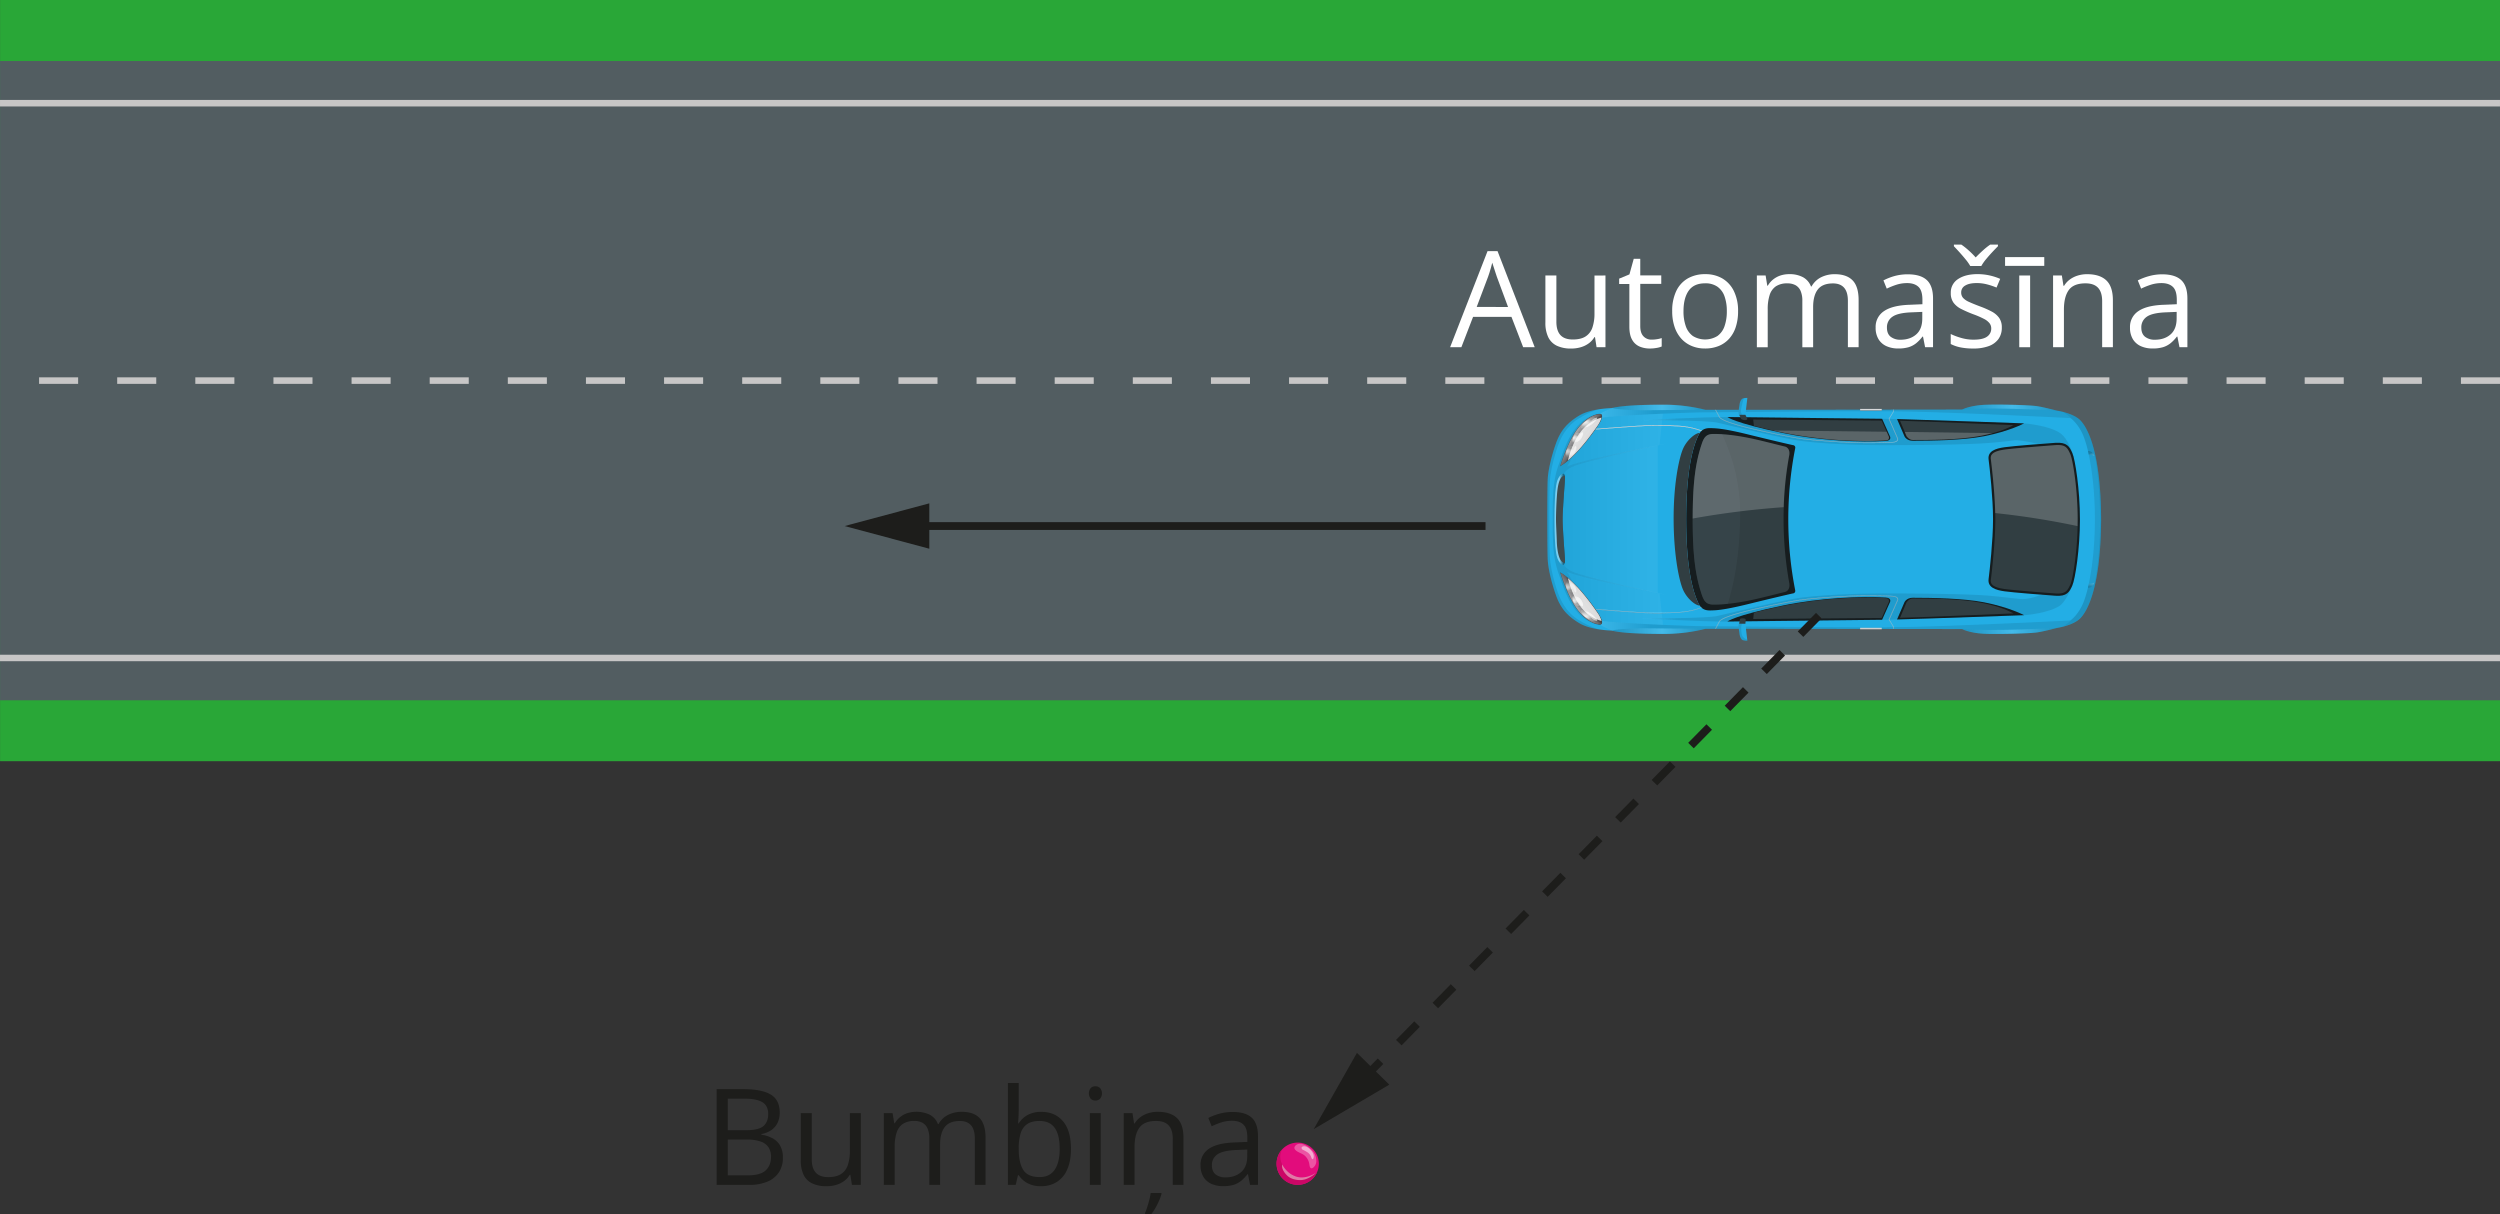 <svg xmlns="http://www.w3.org/2000/svg" xmlns:xlink="http://www.w3.org/1999/xlink" width="677.33mm" height="329.04mm" viewBox="0 0 1920 932.72"><rect x="0" y="0" width="1920" height="932.72" fill="#333333" stroke="none"/><defs><style>.cls-1{fill:#29a737;}.cls-2{fill:#525d61;}.cls-3,.cls-4,.cls-48,.cls-54{fill:none;}.cls-3,.cls-4{stroke:#c7c6c6;stroke-width:5px;}.cls-3,.cls-4,.cls-54{stroke-linejoin:round;}.cls-3{stroke-dasharray:30;}.cls-5{fill:#23aee5;}.cls-16,.cls-6,.cls-7,.cls-8,.cls-9{opacity:0.15;}.cls-10,.cls-11,.cls-12,.cls-13,.cls-14,.cls-15,.cls-16,.cls-17,.cls-18,.cls-19,.cls-20,.cls-21,.cls-22,.cls-25,.cls-26,.cls-27,.cls-28,.cls-39,.cls-40,.cls-47,.cls-52,.cls-53,.cls-6,.cls-7,.cls-8,.cls-9{isolation:isolate;}.cls-6{fill:url(#Безымянный_градиент_4);}.cls-7{fill:url(#Безымянный_градиент_4-2);}.cls-8{fill:url(#Безымянный_градиент_4-3);}.cls-9{fill:url(#Безымянный_градиент_4-4);}.cls-10,.cls-11,.cls-12,.cls-13,.cls-14,.cls-15{opacity:0.1;}.cls-10{fill:url(#Безымянный_градиент_15);}.cls-11{fill:url(#Безымянный_градиент_15-2);}.cls-12{fill:url(#Безымянный_градиент_15-3);}.cls-13{fill:url(#Безымянный_градиент_15-4);}.cls-14,.cls-16{fill:#010101;}.cls-15{fill:url(#Безымянный_градиент_15-5);}.cls-17,.cls-18,.cls-26{opacity:0.2;}.cls-17{fill:url(#Безымянный_градиент_15-6);}.cls-18{fill:url(#Безымянный_градиент_15-7);}.cls-19{opacity:0.4;fill:url(#Безымянный_градиент_15-8);}.cls-20,.cls-21,.cls-22{opacity:0.05;}.cls-20{fill:url(#Безымянный_градиент_15-9);}.cls-21{fill:url(#Безымянный_градиент_15-10);}.cls-22{fill:url(#Безымянный_градиент_15-11);}.cls-23{fill:#161d1f;}.cls-24{fill:#313e42;}.cls-25{fill:#3d4b50;}.cls-25,.cls-27,.cls-39,.cls-47,.cls-52{opacity:0.5;}.cls-26,.cls-27,.cls-32,.cls-40,.cls-53{fill:#fff;}.cls-28{fill:#414f53;opacity:0.7;}.cls-29{fill:url(#Безымянный_градиент_17);}.cls-30{fill:url(#Безымянный_градиент_17-2);}.cls-31{fill:#404c4e;}.cls-33{fill:url(#Безымянный_градиент_25);}.cls-34{fill:url(#Безымянный_градиент_30);}.cls-35{fill:url(#Безымянный_градиент_29);}.cls-36{fill:url(#Безымянный_градиент_29-2);}.cls-37{fill:url(#Безымянный_градиент_29-3);}.cls-38{fill:url(#Безымянный_градиент_30-2);}.cls-39{fill:url(#Безымянный_градиент_31);}.cls-40{opacity:0.8;}.cls-41{fill:url(#Безымянный_градиент_25-2);}.cls-42{fill:url(#Безымянный_градиент_30-3);}.cls-43{fill:url(#Безымянный_градиент_29-4);}.cls-44{fill:url(#Безымянный_градиент_29-5);}.cls-45{fill:url(#Безымянный_градиент_29-6);}.cls-46{fill:url(#Безымянный_градиент_30-4);}.cls-47{fill:url(#Безымянный_градиент_31-2);}.cls-48,.cls-54{stroke:#1d1d1b;stroke-width:6px;}.cls-48{stroke-miterlimit:10;}.cls-49{fill:#1d1d1b;}.cls-50{fill:#e20c7c;}.cls-51{fill:#cb0766;}.cls-52{fill:#f4eee7;}.cls-53{opacity:0.3;}.cls-54{stroke-dasharray:20 20;}</style><linearGradient id="Безымянный_градиент_4" x1="-2510.71" y1="9026.02" x2="-2439.06" y2="9026.02" gradientTransform="matrix(1, 0, 0, -1, 3748.88, 9510.69)" gradientUnits="userSpaceOnUse"><stop offset="0.01" stop-color="#010101"/><stop offset="0.53" stop-color="#fff"/><stop offset="1" stop-color="#010101"/></linearGradient><linearGradient id="Безымянный_градиент_4-2" x1="-2510.71" y1="9197.76" x2="-2439.06" y2="9197.76" xlink:href="#Безымянный_градиент_4"/><linearGradient id="Безымянный_градиент_4-3" x1="-2241.96" y1="9197.65" x2="-2169.17" y2="9197.65" xlink:href="#Безымянный_градиент_4"/><linearGradient id="Безымянный_градиент_4-4" x1="-2241.94" y1="9026.14" x2="-2169.17" y2="9026.14" xlink:href="#Безымянный_градиент_4"/><linearGradient id="Безымянный_градиент_15" x1="-2487.88" y1="9173.84" x2="-2459.92" y2="9173.84" gradientTransform="matrix(1, 0, 0, -1, 3748.88, 9510.69)" gradientUnits="userSpaceOnUse"><stop offset="0" stop-color="#fff"/><stop offset="1" stop-color="#010101"/></linearGradient><linearGradient id="Безымянный_градиент_15-2" x1="-2487.88" y1="9048.51" x2="-2460.08" y2="9048.51" xlink:href="#Безымянный_градиент_15"/><linearGradient id="Безымянный_градиент_15-3" x1="-2470.59" y1="9111.9" x2="-2544.25" y2="9111.9" xlink:href="#Безымянный_градиент_15"/><linearGradient id="Безымянный_градиент_15-4" x1="-2518.74" y1="9193.7" x2="-2478.92" y2="9193.7" xlink:href="#Безымянный_градиент_15"/><linearGradient id="Безымянный_градиент_15-5" x1="-2519.94" y1="9030.11" x2="-2481.02" y2="9030.11" xlink:href="#Безымянный_градиент_15"/><linearGradient id="Безымянный_градиент_15-6" x1="-2142.09" y1="9160.08" x2="-2143.35" y2="9162.89" xlink:href="#Безымянный_градиент_15"/><linearGradient id="Безымянный_градиент_15-7" x1="-2142.35" y1="9063.53" x2="-2143.5" y2="9059.61" xlink:href="#Безымянный_градиент_15"/><linearGradient id="Безымянный_градиент_15-8" x1="-2551.26" y1="9111.89" x2="-2548.05" y2="9111.89" xlink:href="#Безымянный_градиент_15"/><linearGradient id="Безымянный_градиент_15-9" x1="-2474.36" y1="9051.07" x2="-2546.63" y2="9051.07" xlink:href="#Безымянный_градиент_15"/><linearGradient id="Безымянный_градиент_15-10" x1="-2482.9" y1="9111.89" x2="-2548.24" y2="9111.89" xlink:href="#Безымянный_градиент_15"/><linearGradient id="Безымянный_градиент_15-11" x1="-2474.36" y1="9172.68" x2="-2546.63" y2="9172.68" xlink:href="#Безымянный_градиент_15"/><linearGradient id="Безымянный_градиент_17" x1="-2312.01" y1="9028.5" x2="-2312.01" y2="9027.12" gradientTransform="matrix(1, 0, 0, -1, 3748.88, 9510.69)" gradientUnits="userSpaceOnUse"><stop offset="0" stop-color="#f3f5f6"/><stop offset="1" stop-color="#86898b"/></linearGradient><linearGradient id="Безымянный_градиент_17-2" x1="-2312.01" y1="9196.56" x2="-2312.01" y2="9195.18" xlink:href="#Безымянный_градиент_17"/><linearGradient id="Безымянный_градиент_25" x1="-2550.25" y1="9172.84" x2="-2518.73" y2="9172.84" gradientTransform="matrix(1, 0, 0, -1, 3748.88, 9510.69)" gradientUnits="userSpaceOnUse"><stop offset="0" stop-color="#58565b"/><stop offset="1" stop-color="#313033"/></linearGradient><linearGradient id="Безымянный_градиент_30" x1="-2550.25" y1="9172.84" x2="-2518.91" y2="9172.84" gradientTransform="matrix(1, 0, 0, -1, 3748.88, 9510.69)" gradientUnits="userSpaceOnUse"><stop offset="0" stop-color="#706f74"/><stop offset="1" stop-color="#4a484c"/></linearGradient><linearGradient id="Безымянный_градиент_29" x1="-2541.24" y1="9168.47" x2="-2543.8" y2="9158.76" gradientTransform="matrix(1, 0, 0, -1, 3748.88, 9510.69)" gradientUnits="userSpaceOnUse"><stop offset="0" stop-color="#484848"/><stop offset="0" stop-color="#4d4d4d"/><stop offset="0.03" stop-color="#636363"/><stop offset="0.05" stop-color="#747474"/><stop offset="0.08" stop-color="#7e7f7f"/><stop offset="0.13" stop-color="#868686"/><stop offset="0.25" stop-color="#878787"/><stop offset="0.36" stop-color="#d3d3d3"/><stop offset="0.45" stop-color="#f3f3f3"/><stop offset="0.48" stop-color="#fff"/><stop offset="0.56" stop-color="#fff"/><stop offset="0.72" stop-color="#d3d3d3"/><stop offset="0.87" stop-color="#878787"/></linearGradient><linearGradient id="Безымянный_градиент_29-2" x1="-2535.98" y1="9178.64" x2="-2539.22" y2="9169" xlink:href="#Безымянный_градиент_29"/><linearGradient id="Безымянный_градиент_29-3" x1="-2525.75" y1="9191.29" x2="-2531.63" y2="9180.2" xlink:href="#Безымянный_градиент_29"/><linearGradient id="Безымянный_градиент_30-2" x1="-2538.01" y1="9176.42" x2="-2519.06" y2="9176.42" xlink:href="#Безымянный_градиент_30"/><linearGradient id="Безымянный_градиент_31" x1="-2540.86" y1="9177.58" x2="-2516.19" y2="9158" gradientTransform="matrix(1, 0, 0, -1, 3748.88, 9510.69)" gradientUnits="userSpaceOnUse"><stop offset="0" stop-color="#fff"/><stop offset="0.44" stop-color="#010101"/></linearGradient><linearGradient id="Безымянный_градиент_25-2" x1="-2550.25" y1="-604.46" x2="-2518.73" y2="-604.46" gradientTransform="translate(3748.88 1064.21)" xlink:href="#Безымянный_градиент_25"/><linearGradient id="Безымянный_градиент_30-3" x1="-2550.25" y1="-604.47" x2="-2518.91" y2="-604.47" gradientTransform="translate(3748.88 1064.21)" xlink:href="#Безымянный_градиент_30"/><linearGradient id="Безымянный_градиент_29-4" x1="-2541.25" y1="-608.83" x2="-2543.8" y2="-618.54" gradientTransform="translate(3748.88 1064.21)" xlink:href="#Безымянный_градиент_29"/><linearGradient id="Безымянный_градиент_29-5" x1="-2535.98" y1="-598.67" x2="-2539.21" y2="-608.29" gradientTransform="translate(3748.88 1064.21)" xlink:href="#Безымянный_градиент_29"/><linearGradient id="Безымянный_градиент_29-6" x1="-2525.75" y1="-586.02" x2="-2531.63" y2="-597.1" gradientTransform="translate(3748.88 1064.21)" xlink:href="#Безымянный_градиент_29"/><linearGradient id="Безымянный_градиент_30-4" x1="-2538.01" y1="-600.89" x2="-2519.06" y2="-600.89" gradientTransform="translate(3748.88 1064.21)" xlink:href="#Безымянный_градиент_30"/><linearGradient id="Безымянный_градиент_31-2" x1="-2540.86" y1="-599.72" x2="-2516.19" y2="-619.3" gradientTransform="translate(3748.88 1064.21)" xlink:href="#Безымянный_градиент_31"/></defs><g id="Слой_2" data-name="Слой 2"><g id="Слой_1-2" data-name="Слой 1"><rect class="cls-1" x="0.04" width="1919.96" height="584.59"/><rect class="cls-2" x="0.04" y="46.87" width="1919.96" height="490.95"/><line class="cls-3" x1="1920" y1="292.29" y2="292.29"/><line class="cls-4" x1="1920" y1="79.27" y2="79.27"/><line class="cls-4" x1="1920" y1="505.32" y2="505.32"/><g id="Layer_2" data-name="Layer 2"><g id="Ñëîé_1" data-name="Ñëîé 1"><path class="cls-5" d="M1597.69,322.8c-5.55-5.65-18-7.43-18-7.43s-10.76-2.88-16.09-3.55-24.41-1.33-37.41-1-19.3,3.71-19.3,3.71l-166,.2,1.08-9.12a11.72,11.72,0,0,0-3.59.46c-1.13.51-2.15,2.43-2.42,4.75-.11,1-.39,2.51-.58,3.92h-25.59a131.49,131.49,0,0,0-32.45-3.92c-18.62,0-32.71.83-39.66,2.61,0,0-15.9.23-25,5.81s-14.23,11.39-17.8,21.59-5.95,20.55-6.26,27.55-.29,30.46-.29,30.46,0,23.46.29,30.45,2.69,17.36,6.26,27.56,8.63,16,17.8,21.59,25,5.83,25,5.83c7,1.78,21,2.6,39.66,2.6a130.69,130.69,0,0,0,32.46-3.95l25.6,0c.18,1.41.46,2.89.57,3.92.26,2.31,1.28,4.24,2.42,4.75a11.43,11.43,0,0,0,3.59.46l-1.09-9.14,166,.21s6.32,3.41,19.3,3.7,32.06-.37,37.39-1,16.08-3.55,16.08-3.55,12.42-1.77,18-7.43,15.78-24.11,16-76C1613.46,346.92,1603.22,328.46,1597.69,322.8Z"/><path class="cls-6" d="M1238.17,484.32c2.17-.95,13.85-1.93,28.22-1.78s43.43.32,43.43.32a130.69,130.69,0,0,1-32.46,3.95C1259.15,486.81,1245.28,486,1238.17,484.32Z"/><path class="cls-7" d="M1238.17,313.28c2.17,1,13.85,1.93,28.22,1.78s43.43-.33,43.43-.33a130.69,130.69,0,0,0-32.46-4C1259.15,310.78,1245.28,311.57,1238.17,313.28Z"/><path class="cls-8" d="M1579.71,315.37s-10.76-2.88-16.08-3.55-24.41-1.33-37.41-1-19.3,3.71-19.3,3.71C1531.49,312.45,1579.71,315.37,1579.71,315.37Z"/><path class="cls-9" d="M1579.71,482.22s-10.76,2.89-16.08,3.55-24.41,1.33-37.39,1-19.3-3.7-19.3-3.7C1531.49,485.14,1579.71,482.22,1579.71,482.22Z"/><path class="cls-10" d="M1582.9,333.15c-8.36-6.51-28.37-8-28.37-8l-103.29-3.45-124-1.42c-21.51,0-67.14,2.42-67.14,2.42s30.15.26,34.93.36,19.52.6,23.61,1.46,40,9.69,58.14,13.11,54,4.28,68.85,4.28,52.58-.1,75-1.27c7.52-.38,17-1.26,26.27-2.47,5.27-.69,29.14,4.3,38,10.12l8.23,5.13C1591.85,346.53,1587.58,336.66,1582.9,333.15Z"/><path class="cls-11" d="M1551.15,460c-10.59-1.21-21.86-2.55-30.54-3-22.44-1.16-60.15-1.25-75-1.25s-50.82.86-68.89,4.28-54,12.25-58.14,13.12-18.84,1.36-23.62,1.46-34.92.36-34.92.36,45.62,2.42,67.14,2.42l124-1.42,103.29-3.44s20-1.49,28.36-8c4.11-4.12,6.8-10,8.17-13.73s-3.78-3.78-3.78-3.78S1564.09,461.49,1551.15,460Z"/><path class="cls-12" d="M1201.23,433.57c-.88.83-2.35-.27-3.34-1.56-1.56-2.06-2.24-4.05-2.81-7.57-.89-5.51-1.24-15.23-1.24-25.64s.35-20.13,1.24-25.63c.57-3.53,1.22-5.52,2.81-7.58,1-1.3,2.46-2.39,3.34-1.56.1-.48,1.14-4,10.3-6.94,15.54-4.93,68.26-16.46,68.26-16.46s-65.19,12.29-76.12,17.63l-.08,0,4.48-7.77a51.41,51.41,0,0,1-10,7.76s5.13-17.63,12.57-28.06a33.33,33.33,0,0,1,11.28-10.4h0s-5.54,1-12.11,9.44-10.25,20.68-12.64,27.3-3.86,13.59-4.38,24.1-.26,18.12-.26,18.12-.26,7.6.26,18.12,2,17.49,4.38,24.11,6.09,18.78,12.65,27.29,12.11,9.44,12.11,9.44h0a33.17,33.17,0,0,1-11.28-10.39c-7.44-10.43-12.58-28.07-12.58-28.07a51.57,51.57,0,0,1,10,7.78l-4.49-7.78.09,0c10.9,5.34,76.14,17.63,76.14,17.63s-52.73-11.49-68.27-16.45C1202.37,437.6,1201.33,434,1201.23,433.57Z"/><path class="cls-13" d="M1335.42,314.7h-25.6s-29.07.17-43.43.33-26-.83-28.22-1.78a95.41,95.41,0,0,0-9.4,4.53c1.46,0,2,1.13,1.57,3,12-1.82,67.63-4.11,79.7-4.11,3.48,0,12.76-.08,25.21-.19C1335.27,315.92,1335.34,315.32,1335.42,314.7Z"/><path class="cls-14" d="M1583.82,316.21a41.61,41.61,0,0,0-4.11-.84s-48.22-2.92-72.77-.88l-166,.2-.21,1.72c33.72-.29,85.52-.73,113-.52,39.93.31,136.35,5.18,136.35,5.18C1589,319.61,1586.14,317.69,1583.82,316.21Z"/><path class="cls-15" d="M1335.25,481.13c-12.45-.11-21.73-.19-25.21-.19-12.07,0-67.69-2.3-79.7-4.1.39,1.82-.11,2.91-1.57,2.94a97.18,97.18,0,0,0,9.4,4.54c2.17-.95,13.85-1.93,28.22-1.78s43.43.32,43.43.32l25.6,0C1335.34,482.28,1335.27,481.68,1335.25,481.13Z"/><path class="cls-14" d="M1453.75,481.71c-27.53.21-79.33-.23-113-.53l.21,1.72,166,.21c24.55,2,72.77-.89,72.77-.89s1.7-.24,4.11-.83c2.32-1.46,5.14-3.4,6.28-4.85C1590.1,476.52,1493.68,481.41,1453.75,481.71Z"/><path class="cls-16" d="M1597.69,322.8c-3.43-3.49-9.46-5.5-13.59-6.53h0v.05c2.28,1.44,5,3.3,6.06,4.72,0,0,6.38,4.51,10.24,14.61a90.06,90.06,0,0,1,3.16,10.67,4.61,4.61,0,0,1,4.77,3.15c1.43,4.76,4,21.33,4.57,49.3-.52,28-3.14,44.53-4.57,49.3a4.6,4.6,0,0,1-4.77,3.15,90.06,90.06,0,0,1-3.16,10.67c-3.86,10.1-10.24,14.6-10.24,14.6-1.1,1.43-3.78,3.29-6.06,4.73v0l0,0c4.13-1,10.16-3,13.59-6.54,5.54-5.65,15.78-24.11,16-76C1613.46,346.92,1603.22,328.46,1597.69,322.8Z"/><path class="cls-14" d="M1608.27,448.1c1.43-4.77,4-21.33,4.57-49.3-.52-28-3.14-44.54-4.57-49.3a4.57,4.57,0,0,0-4.76-3.15c2.85,12,5.37,29.95,5.37,52.45s-2.52,40.47-5.37,52.45A4.6,4.6,0,0,0,1608.27,448.1Z"/><path class="cls-17" d="M1608.47,350.19c-.07-.25-.13-.49-.2-.69a4.57,4.57,0,0,0-4.76-3.15c.22.94.44,1.93.66,2.94A8.33,8.33,0,0,1,1608.47,350.19Z"/><path class="cls-18" d="M1608.27,448.1c.07-.2.13-.44.2-.69a8,8,0,0,1-4.3.89c-.22,1-.44,2-.66,2.95A4.6,4.6,0,0,0,1608.27,448.1Z"/><path class="cls-14" d="M1339.21,305.79a3.78,3.78,0,0,0-.81.24c-1.13.52-2.15,2.43-2.42,4.75s-1.33,6.88-.36,7.8H1338a5,5,0,0,1-.84-4.24C1337.57,311.92,1338.6,308,1339.21,305.79Z"/><path class="cls-14" d="M1338.4,491.56a11.1,11.1,0,0,0,3.59.46l-.11-.91c-4.74-1.28-4.48-5-4.59-8a11.51,11.51,0,0,1,.51-4.08h-2.17c-1,.93.11,5.48.36,7.8S1337.27,491.05,1338.4,491.56Z"/><path class="cls-19" d="M1200.14,398.8c.09,10.5,1.44,24.65,1.78,31.05.31,5.77-2.47,4.2-4,2.16s-2.24-4.05-2.81-7.57c-.89-5.51-1.24-15.23-1.24-25.64s.35-20.13,1.24-25.63c.57-3.53,1.22-5.52,2.81-7.58s4.34-3.6,4,2.16C1201.58,374.14,1200.23,388.3,1200.14,398.8Z"/><path class="cls-14" d="M1195.08,346.41c3-10,7.87-19.18,17.25-24.94s15.47-7.13,15.67-7.18c-5,.78-11,2.23-15.35,4.91-9.17,5.58-14.23,11.39-17.8,21.59s-5.95,20.55-6.26,27.55-.29,30.46-.29,30.46,0,23.46.29,30.45,2.69,17.36,6.26,27.56,8.63,16,17.8,21.59c4.4,2.68,10.35,4.13,15.36,4.91-.13,0-6.36-1.47-15.68-7.18s-14.2-14.95-17.25-24.94c-3.11-10.21-4.46-17.66-4.85-23.85-.42-7-.39-28.54-.39-28.54s0-21.52.39-28.54C1190.62,364.07,1192,356.62,1195.08,346.41Z"/><path class="cls-20" d="M1260.06,474.92l16.53-.15-2-18.78c-15.69-3-61.87-12.2-70.91-16.61l-.08-.05,4.48,7.78c8.54,8.18,16,18.86,18.86,23a21.36,21.36,0,0,1,3.41,6.8h0c6.83,1,27.78,2.21,46.79,3l-.42-4.15C1267,475.28,1260.06,474.92,1260.06,474.92Z"/><path class="cls-21" d="M1211.55,440.51c-9.18-2.91-10.22-6.47-10.29-6.94.5-.49.8-1.61.69-3.72-.35-6.4-1.69-20.55-1.78-31.05.09-10.5,1.43-24.66,1.78-31.05.11-2.11-.19-3.24-.7-3.72h0c.1-.48,1.14-4,10.3-6.94,12.11-3.85,46.85-11.7,61.55-15V455.49C1258.41,452.21,1223.67,444.35,1211.55,440.51Z"/><path class="cls-22" d="M1274.52,341.64l2-18.81-16.46-.15s6.89-.36,16.56-.8l.45-4.16c-19,.83-39.9,2-46.73,3h0a21.14,21.14,0,0,1-3.41,6.8c-2.83,4.11-10.3,14.79-18.86,23l-4.48,7.77.08,0C1212.7,353.85,1258.76,344.7,1274.52,341.64Z"/><path class="cls-23" d="M1597.4,398.8c0,22.83-3.63,46-5.87,50.94s-4.07,8.45-13,7.8-32.27-2.46-39.11-3.42-13-3-12.18-9.4,3.41-29.64,3.41-45.92-2.57-39.5-3.41-45.92,5.34-8.44,12.18-9.4,30.13-2.78,39.11-3.39,10.79,2.89,13,7.8S1597.4,376,1597.4,398.8Z"/><path class="cls-24" d="M1580.49,455.84a17.42,17.42,0,0,1-1.88-.07c-9.39-.67-32.27-2.46-39-3.4C1529.57,451,1528.55,448,1529,445c.72-5.45,3.43-29.23,3.43-46.15s-2.71-40.71-3.43-46.15c-.41-3,.6-6,10.67-7.42,6.72-.94,29.59-2.73,39-3.4.67-.05,1.29-.07,1.88-.07,6.3,0,7.54,2.72,9.43,6.84,2,4.41,5.71,26.82,5.71,50.2s-3.7,45.78-5.71,50.2C1588,453.12,1586.78,455.84,1580.49,455.84Z"/><path class="cls-23" d="M1295,398.8c0,41.25,6.17,57.57,9.21,64.13s7.42,6,12.49,5.78,13.52-1.71,26.5-4.92,31.92-7.69,33.91-8.07a1.86,1.86,0,0,0,1.65-2.05s0-.09,0-.13a282.72,282.72,0,0,1,0-109.48,1.88,1.88,0,0,0-1.5-2.17l-.13,0c-2-.38-20.94-4.84-33.91-8.06s-21.42-4.68-26.51-4.91-9.43-.8-12.48,5.74S1295,357.55,1295,398.8Z"/><path class="cls-24" d="M1300,398.8c0,29.07,2.35,44,7,57.88,1.82,5.45,3.81,7.63,9.06,7.63,5,0,13.25-.35,26.35-2.92,9.26-1.82,21.27-5.05,28.33-6.73,2.83-.67,4-3.47,3.46-6.66a276.43,276.43,0,0,1,0-98.47c.55-3.15-.6-5.95-3.46-6.62-7.06-1.68-19.07-4.91-28.33-6.74-13.1-2.57-21.36-2.91-26.35-2.91-5.25,0-7.27,2.2-9.06,7.62C1302.33,354.75,1300,369.73,1300,398.8Z"/><path class="cls-24" d="M1304.2,462.93c-3-6.56-9.21-22.88-9.21-64.13s6.17-57.57,9.21-64.16a14.63,14.63,0,0,1,1.21-2.15c-2.87-.23-10.38,5.34-13.4,13.55s-6.73,27.11-6.66,52.74,3.63,44.52,6.66,52.73,10.53,13.77,13.4,13.55A14.82,14.82,0,0,1,1304.2,462.93Z"/><path class="cls-25" d="M1306.93,340.91c-4.6,13.84-7,28.82-7,57.89s2.35,44,7,57.88c1.82,5.45,3.81,7.63,9.06,7.63a107.25,107.25,0,0,0,10.9-.58c6-19.12,9-40.51,9.51-64.93.72-34.85-10.09-56.19-13.73-65.29-2.69-.17-4.91-.22-6.66-.22C1310.74,333.29,1308.74,335.49,1306.93,340.91Z"/><path class="cls-23" d="M1469,338.53c14.86,0,38.71-.34,55-3.55,19.38-3.83,30.51-9.83,30.51-9.83s-73.54-2.67-97.59-3.32l5.74,13.32S1464.25,338.55,1469,338.53Z"/><path class="cls-24" d="M1469,337.9c-2.88,0-4.77-2.86-4.78-2.89l-5-11.87c22.45.6,77,3,87.17,3.39-3.4,1.62-9.15,5.05-24.63,8.11-17.25,3.41-41.44,3.23-52.69,3.27Z"/><path class="cls-23" d="M1448.16,338.68c-18.78,1.1-50.17-.14-79-6.13-37.61-7.81-42.47-12.27-42.47-12.27s92,1,118.78,1.34l6.1,13.63S1453,338.4,1448.16,338.68Z"/><path class="cls-24" d="M1450.68,335.41l-5.55-12.4-98.66-.8.51,4.84c5.71,1.51,13,3.23,22.22,5.15a336.62,336.62,0,0,0,65.44,6.49c4.85,0,9.51-.23,13.6-.47,1.54-.09,2-.52,2.27-1.1A2.47,2.47,0,0,0,1450.68,335.41Z"/><path class="cls-26" d="M1462.84,331.74l1.38,3.27s1.9,2.89,4.78,2.89h0c11.27,0,35.46.14,52.68-3.27,3.26-.64,6.06-1.3,8.54-2C1509.34,332.34,1485.81,332,1462.84,331.74Z"/><path class="cls-26" d="M1369.2,332.22a336.62,336.62,0,0,0,65.44,6.49c4.85,0,9.51-.23,13.6-.46,1.54-.09,2-.52,2.27-1.11a2.47,2.47,0,0,0,.17-1.71l-1.72-3.84c-36.53-.44-70-.77-87.1-.94Z"/><path class="cls-23" d="M1469,459.07c14.86.05,38.71.33,55,3.55,19.38,3.83,30.51,9.83,30.51,9.83s-73.54,2.69-97.59,3.3l5.74-13.32S1464.25,459.05,1469,459.07Z"/><path class="cls-24" d="M1469,459.69c-2.88,0-4.77,2.87-4.78,2.9l-5,11.89c22.45-.61,77-3,87.17-3.39-3.4-1.63-9.15-5.07-24.63-8.12-17.25-3.41-41.44-3.23-52.69-3.28Z"/><path class="cls-23" d="M1448.16,458.92c-18.78-1.11-50.17.14-79,6.13-37.61,7.81-42.47,12.27-42.47,12.27s92-1,118.78-1.34l6.1-13.65S1453,459.2,1448.16,458.92Z"/><path class="cls-24" d="M1450.68,462.19l-5.55,12.4-98.66.8.51-4.85c5.71-1.5,13-3.22,22.22-5.14a336.62,336.62,0,0,1,65.44-6.49c4.85,0,9.51.23,13.6.47,1.54.09,2,.51,2.27,1.1A2.47,2.47,0,0,1,1450.68,462.19Z"/><path class="cls-26" d="M1580.49,341.76a17.42,17.42,0,0,0-1.88.07c-9.39.69-32.26,2.46-39,3.4-10.06,1.42-11.08,4.41-10.67,7.42.66,5,3,25.06,3.36,41.39a615.06,615.06,0,0,1,63.25,10c0-1.72.06-3.46.06-5.2,0-23.38-3.7-45.79-5.71-50.2C1588,344.48,1586.78,341.76,1580.49,341.76Z"/><path class="cls-26" d="M1370.67,342.94c-7.06-1.68-19.07-4.91-28.33-6.73-13.1-2.58-21.36-2.92-26.35-2.92-5.25,0-7.27,2.2-9.06,7.62-4.57,13.75-6.91,28.63-6.94,57.32a659.09,659.09,0,0,1,69.87-8.72,260.37,260.37,0,0,1,4.27-40C1374.68,346.41,1373.5,343.61,1370.67,342.94Z"/><path class="cls-27" d="M1453.11,457.65c-5-.28-16.82-.42-25.79-.29-8.48.11-30.88,1.47-42.44,2.92-10.4,1.31-30.75,5.8-40.05,8-10.2,2.42-22.73,5.9-24.55,8.93l-3,5.67h.53l2.91-5.45c1.36-2.24,10-5.33,24.23-8.71,9.29-2.19,29.61-6.66,40-8,11.51-1.45,33.92-2.81,42.4-2.93,9-.12,20.74,0,25.75.3,2.54.14,3.52.84,3.89,1.4a1.48,1.48,0,0,1,.21,1.21l-6.65,15.09,0,.11,3.55,5.84-.11,1.29h.47l.12-1.4-3.5-5.76,6.58-15a1.9,1.9,0,0,0-.24-1.62C1456.74,458.33,1455.31,457.78,1453.11,457.65Z"/><path class="cls-27" d="M1454.05,315.87l-3.53,5.81,6.66,15.19a1.44,1.44,0,0,1-.19,1.21c-.37.56-1.34,1.26-3.9,1.4-5,.29-16.8.43-25.75.3-8.48-.12-30.85-1.47-42.39-2.92-10.39-1.31-30.72-5.8-40-8-14.29-3.38-22.9-6.47-24.23-8.7l-2.92-5.45h-.54l1.21,2.25,1.86,3.43c1.81,3,14.35,6.52,24.54,8.92,9.31,2.2,29.68,6.66,40.06,8,11.55,1.45,33.94,2.8,42.44,2.92,2.25,0,4.67.05,7.12.05,7.33,0,14.9-.13,18.67-.35,2.2-.12,3.63-.66,4.23-1.61a1.85,1.85,0,0,0,.24-1.63l-6.59-15,3.5-5.76-.12-1.4h-.48Z"/><path class="cls-28" d="M1454.19,315.87l-3.51,5.78v0l6.66,15.14a1.61,1.61,0,0,1-.21,1.33c-.39.61-1.4,1.32-4,1.47-5,.28-16.81.42-25.77.3-8.47-.12-30.88-1.48-42.39-2.93-10.43-1.31-30.74-5.81-40.06-8-14.53-3.44-23-6.47-24.34-8.76l-1.82-3.42-1.12-2.1h-.21l1.16,2.18,1.85,3.43c1.82,3,14.3,6.45,24.46,8.85,9.31,2.2,29.67,6.69,40,8,11.54,1.45,33.91,2.8,42.42,2.92,2.25,0,4.67,0,7.12,0,7.33,0,14.9-.13,18.66-.35,2.16-.12,3.55-.65,4.15-1.55a1.77,1.77,0,0,0,.23-1.5l-6.64-15.05,3.5-5.76h0l-.13-1.37h-.19Z"/><path class="cls-28" d="M1453.1,457.79c-5-.28-16.81-.42-25.78-.29-8.48.11-30.88,1.47-42.42,2.92-10.4,1.31-30.74,5.8-40,8-10.16,2.43-22.66,5.89-24.46,8.86l-1.85,3.42-1.16,2.19h.21l1.12-2.1,1.82-3.41c1.39-2.31,9.81-5.35,24.34-8.77,9.3-2.2,29.63-6.67,40-8,11.51-1.45,33.91-2.81,42.39-2.93,9-.12,20.76,0,25.76.3,2.06.12,3.45.61,4,1.47a1.58,1.58,0,0,1,.21,1.32l-6.63,15.09v.05l3.54,5.82-.13,1.32h.19l.12-1.34v0l-3.52-5.78,6.62-15.06a1.83,1.83,0,0,0-.23-1.49C1456.65,458.44,1455.26,457.92,1453.1,457.79Z"/><rect class="cls-29" x="1428.58" y="482.17" width="16.58" height="1.37"/><rect class="cls-30" x="1428.58" y="314.06" width="16.58" height="1.37"/><path class="cls-24" d="M1342,321.73l-1.54-3.15h-4.74l1.58,3.24a5.56,5.56,0,0,0,2.86.83C1341.86,322.66,1342,321.73,1342,321.73Z"/><path class="cls-24" d="M1338.49,474.87c-2,.05-2.11.52-2.11.52l-.76,3.63h4.85l.25-3.2S1340.54,474.82,1338.49,474.87Z"/><path class="cls-31" d="M1201.79,365.24c-5.45.25-5.9,13.4-6.18,17.05-.3,4-.6,12.38-.6,16.51s.52,12.72.6,16.51c.1,3.63.73,16.8,6.18,17.05a9.6,9.6,0,0,0,.13-2.51c-.34-6.4-1.69-20.55-1.78-31.05.09-10.5,1.44-24.66,1.78-31.05A9.6,9.6,0,0,0,1201.79,365.24Z"/><path class="cls-32" d="M1307,330.76A56,56,0,0,0,1295,327.6c-6-1-19.87-1.3-29.07-1-7.65.22-33.07,2.19-40.25,2.76l-.35.5c6.6-.52,32.83-2.57,40.61-2.79,9-.26,23.12.1,29,1a56.14,56.14,0,0,1,11.62,3Z"/><path class="cls-28" d="M1306.83,330.87a55,55,0,0,0-11.83-3.13c-6-.95-19.86-1.3-29.07-1-7.69.22-33.35,2.22-40.36,2.77l-.14.2c6.78-.54,32.76-2.57,40.5-2.78,9.2-.26,23,.08,29,1a56,56,0,0,1,11.73,3.09Z"/><path class="cls-27" d="M1306.57,466.48a55.52,55.52,0,0,1-11.62,3c-5.88.93-20,1.28-29,1-7.78-.22-34-2.27-40.61-2.79l.35.5c7.18.56,32.6,2.54,40.25,2.76,2,.05,4.17.08,6.46.08,8.35,0,17.92-.37,22.62-1.12a56,56,0,0,0,11.93-3.16A2.7,2.7,0,0,1,1306.57,466.48Z"/><path class="cls-28" d="M1306.68,466.59a55.27,55.27,0,0,1-11.71,3.1c-6,.94-19.82,1.29-29,1-7.74-.22-33.72-2.24-40.5-2.78l.14.2c7,.55,32.67,2.55,40.36,2.77,2,0,4.16.08,6.45.08,8.34,0,17.9-.37,22.6-1.11a56.24,56.24,0,0,0,11.83-3.13Z"/><path class="cls-28" d="M1198,358.29s5.13-17.63,12.57-28.06,15.33-12.49,18.17-12.42,2.06,4.07-1.85,9.74S1210.22,351.47,1198,358.29Z"/><path class="cls-33" d="M1198.63,357.53c1.14-3.63,5.87-18.13,12.25-27.09,6.92-9.69,14.41-12.28,17.74-12.28h.14a1.22,1.22,0,0,1,1.21.61c.54,1.05,0,3.85-3.3,8.56C1216.31,342.33,1206.65,352.74,1198.63,357.53Z"/><path class="cls-34" d="M1229.94,318.79a1.22,1.22,0,0,0-1.21-.61h-.14c-3.33,0-10.82,2.59-17.74,12.28-6.35,8.94-11.08,23.42-12.22,27.07a42.18,42.18,0,0,0,4-2.77c2-4.69,7.69-17.82,12.29-23.65a41.62,41.62,0,0,1,15-12.24Z"/><path class="cls-35" d="M1202.83,346.83a6.26,6.26,0,0,1,5.51-4.79c2.74-.15,2.65,2.29,1.63,4.39s-4,4.64-5.61,4.64S1202.13,349.38,1202.83,346.83Z"/><path class="cls-36" d="M1208.51,335.31c1.5-2.58,3.63-4.19,6-3.73s1.08,3.47-.23,5.25a8.31,8.31,0,0,1-5.74,3.17C1206.83,339.94,1207.68,336.71,1208.51,335.31Z"/><path class="cls-37" d="M1217.69,323.58c2.19-1.67,6.37-3.85,8.31-3.3s-1,3.46-3.26,5.28a21.57,21.57,0,0,1-7.76,3.57C1214.06,329.13,1213.45,326.77,1217.69,323.58Z"/><path class="cls-38" d="M1226.64,327.38a23.09,23.09,0,0,0,3.18-6.06A45.7,45.7,0,0,0,1218.74,332a64.7,64.7,0,0,0-7.87,15.21A164.52,164.52,0,0,0,1226.64,327.38Z"/><path class="cls-32" d="M1211.24,339.24a8.37,8.37,0,0,0,3-2.42c1.15-1.57,2.26-4.09.92-5a10.54,10.54,0,0,0-2.66,3.41A11.05,11.05,0,0,0,1211.24,339.24Z"/><path class="cls-32" d="M1210,342.47a12,12,0,0,0-1.72,3.5,17.08,17.08,0,0,0-.82,3.46,10.26,10.26,0,0,0,2.49-3C1210.7,344.94,1211,343.24,1210,342.47Z"/><path class="cls-32" d="M1222.74,325.56c1.87-1.53,4.24-3.8,3.84-4.85a6.7,6.7,0,0,0-4,2c-2.08,1.89-3.89,4.11-4.09,5.28A19.36,19.36,0,0,0,1222.74,325.56Z"/><path class="cls-39" d="M1198.63,357.53c1.14-3.63,5.87-18.13,12.25-27.09,6.92-9.69,14.41-12.28,17.74-12.28h.14a1.22,1.22,0,0,1,1.21.61c.54,1.05,0,3.85-3.3,8.56C1216.31,342.33,1206.65,352.74,1198.63,357.53Z"/><path class="cls-40" d="M1226.64,327.38a21,21,0,0,0,3.36-6.67,28.68,28.68,0,0,0-9.53,4.54c-10.42,7.27-14.93,22.59-16.28,28.28C1211,347.89,1218.58,339,1226.64,327.38Z"/><path class="cls-28" d="M1198,439.3s5.13,17.64,12.57,28.07,15.33,12.49,18.17,12.41,2.06-4.06-1.85-9.73S1210.22,446.13,1198,439.3Z"/><path class="cls-41" d="M1198.63,440.06c1.14,3.63,5.87,18.17,12.25,27.1,6.92,9.69,14.41,12.27,17.74,12.27h.14a1.21,1.21,0,0,0,1.21-.6c.54-1.05,0-3.85-3.3-8.56C1216.31,455.27,1206.65,444.86,1198.63,440.06Z"/><path class="cls-42" d="M1229.94,478.81a1.19,1.19,0,0,1-1.21.6h-.14c-3.33,0-10.82-2.58-17.74-12.27-6.35-8.95-11.08-23.43-12.22-27.08a44.21,44.21,0,0,1,4,2.78c2,4.69,7.69,17.82,12.29,23.64a41.56,41.56,0,0,0,15,12.25Z"/><path class="cls-43" d="M1202.83,450.77a6.27,6.27,0,0,0,5.51,4.79c2.74.15,2.65-2.3,1.63-4.39s-4-4.64-5.61-4.64S1202.13,448.22,1202.83,450.77Z"/><path class="cls-44" d="M1208.51,462.29c1.5,2.57,3.63,4.18,6,3.72s1.08-3.46-.23-5.25a8.52,8.52,0,0,0-5.74-3.18C1206.83,457.58,1207.68,460.88,1208.51,462.29Z"/><path class="cls-45" d="M1217.69,474c2.19,1.67,6.37,3.84,8.31,3.3s-1-3.45-3.26-5.29a21.27,21.27,0,0,0-7.76-3.55C1214.06,468.48,1213.45,470.81,1217.69,474Z"/><path class="cls-46" d="M1226.64,470.25a22.79,22.79,0,0,1,3.18,6,45.48,45.48,0,0,1-11.08-10.67,64.74,64.74,0,0,1-7.87-15.22A165,165,0,0,1,1226.64,470.25Z"/><path class="cls-32" d="M1211.24,458.36a8.37,8.37,0,0,1,3,2.42c1.15,1.57,2.26,4.09.92,5a10.44,10.44,0,0,1-2.66-3.42A11,11,0,0,1,1211.24,458.36Z"/><path class="cls-32" d="M1210,455.16a12.14,12.14,0,0,1-1.72-3.5,16.39,16.39,0,0,1-.82-3.47,10.26,10.26,0,0,1,2.49,3C1210.7,452.68,1211,454.36,1210,455.16Z"/><path class="cls-32" d="M1222.74,472c1.87,1.53,4.24,3.8,3.84,4.85a6.71,6.71,0,0,1-4-2c-2.08-1.89-3.89-4.11-4.09-5.29A19.36,19.36,0,0,1,1222.74,472Z"/><path class="cls-47" d="M1198.63,440.06c1.14,3.63,5.87,18.17,12.25,27.1,6.92,9.69,14.41,12.27,17.74,12.27h.14a1.21,1.21,0,0,0,1.21-.6c.54-1.05,0-3.85-3.3-8.56C1216.31,455.27,1206.65,444.86,1198.63,440.06Z"/><path class="cls-40" d="M1226.64,470.25a21.09,21.09,0,0,1,3.36,6.66,28.47,28.47,0,0,1-9.53-4.53c-10.42-7.31-14.93-22.64-16.28-28.32C1211,449.71,1218.58,458.58,1226.64,470.25Z"/></g></g><line class="cls-48" x1="1140.88" y1="404" x2="701.82" y2="404"/><polygon class="cls-49" points="713.71 386.57 648.67 404 713.71 421.43 713.71 386.57"/><path class="cls-32" d="M1169.79,266.67l-9-23.33h-29.46l-9,23.33h-8.65l28.75-73.79h7.69l28.55,73.79Zm-11.61-30.91-8.59-23.17c-.2-.61-.53-1.59-1-3s-.91-2.8-1.38-4.27-.86-2.66-1.16-3.57c-.33,1.37-.7,2.74-1.08,4.1s-.76,2.61-1.13,3.77-.69,2.13-1,2.94l-8.74,23.17Z"/><path class="cls-32" d="M1233,211.58v55.09h-6.84l-1.2-7.74h-.46a15.89,15.89,0,0,1-4.42,4.82,19.44,19.44,0,0,1-6.11,2.94,26,26,0,0,1-7.21,1,25.27,25.27,0,0,1-11-2.11,14.11,14.11,0,0,1-6.66-6.53,25.19,25.19,0,0,1-2.24-11.36V211.58h8.44v35.48q0,6.88,3.12,10.28t9.5,3.39q6.13,0,9.77-2.31a12.94,12.94,0,0,0,5.26-6.81,33,33,0,0,0,1.61-11v-29Z"/><path class="cls-32" d="M1268.45,260.84a25.68,25.68,0,0,0,4.22-.36,19.35,19.35,0,0,0,3.52-.85v6.48a17.33,17.33,0,0,1-4,1.11,29.53,29.53,0,0,1-5.06.45,20,20,0,0,1-7.94-1.53,12,12,0,0,1-5.7-5.2q-2.15-3.68-2.14-10.16V218.11h-7.84V214l7.89-3.26,3.32-12h5v12.76h16.13v6.53h-16.13v32.42q0,5.17,2.38,7.74A8.27,8.27,0,0,0,1268.45,260.84Z"/><path class="cls-32" d="M1334.84,239a38.3,38.3,0,0,1-1.76,12.11,24.68,24.68,0,0,1-5.07,9,21.88,21.88,0,0,1-8,5.61,27.67,27.67,0,0,1-10.63,1.93,25.82,25.82,0,0,1-10.12-1.93,22.3,22.3,0,0,1-8-5.61,25.44,25.44,0,0,1-5.17-9,36.86,36.86,0,0,1-1.84-12.11,35.12,35.12,0,0,1,3.07-15.4,22,22,0,0,1,8.77-9.7,26.38,26.38,0,0,1,13.59-3.34,25.35,25.35,0,0,1,13.2,3.36,22.68,22.68,0,0,1,8.79,9.73A34.3,34.3,0,0,1,1334.84,239Zm-41.91,0a33.72,33.72,0,0,0,1.76,11.51,15.5,15.5,0,0,0,5.42,7.54,18.08,18.08,0,0,0,18.88,0,15.43,15.43,0,0,0,5.45-7.54A34,34,0,0,0,1326.2,239a33.15,33.15,0,0,0-1.76-11.38,15.18,15.18,0,0,0-5.43-7.41,15.93,15.93,0,0,0-9.5-2.62q-8.6,0-12.59,5.68T1292.93,239Z"/><path class="cls-32" d="M1409.08,210.58q9.09,0,13.72,4.75t4.62,15.25v36.09h-8.24V231q0-6.67-2.89-10c-1.93-2.22-4.79-3.34-8.57-3.34q-8,0-11.61,4.63t-3.62,13.62v30.81h-8.29V231a18.92,18.92,0,0,0-1.28-7.44,9.27,9.27,0,0,0-3.82-4.45,12.67,12.67,0,0,0-6.41-1.48,15.43,15.43,0,0,0-8.8,2.26,12.68,12.68,0,0,0-4.8,6.71,34.88,34.88,0,0,0-1.48,10.93v29.16h-8.34V211.58H1356l1.26,7.79h.45a16.61,16.61,0,0,1,4.17-4.82,18.08,18.08,0,0,1,5.63-3,21.51,21.51,0,0,1,6.64-1,21.75,21.75,0,0,1,10.53,2.33,13.57,13.57,0,0,1,6.15,7.11h.45a17.23,17.23,0,0,1,7.44-7.11A23.14,23.14,0,0,1,1409.08,210.58Z"/><path class="cls-32" d="M1465.16,210.68q9.85,0,14.63,4.42t4.78,14.12v37.45h-6.09l-1.6-8.15h-.41a29.6,29.6,0,0,1-4.82,5.05,17.38,17.38,0,0,1-5.81,3.07,27.14,27.14,0,0,1-8.06,1,21.48,21.48,0,0,1-8.92-1.76,13.71,13.71,0,0,1-6.13-5.33,16.64,16.64,0,0,1-2.24-9,14.39,14.39,0,0,1,6.53-12.67q6.54-4.43,19.9-4.82l9.5-.41v-3.36q0-7.14-3.06-10t-8.65-2.87a26.75,26.75,0,0,0-8.24,1.26,57.07,57.07,0,0,0-7.44,3l-2.56-6.33A46.69,46.69,0,0,1,1455,212,37.52,37.52,0,0,1,1465.16,210.68Zm11.16,28.85-8.39.35q-10.31.41-14.52,3.36a9.66,9.66,0,0,0-4.23,8.4q0,4.73,2.87,7a11.89,11.89,0,0,0,7.59,2.27q7.33,0,12-4.08t4.67-12.21Z"/><path class="cls-32" d="M1537.39,251.59a14.58,14.58,0,0,1-2.64,8.87,15.91,15.91,0,0,1-7.54,5.4,33.68,33.68,0,0,1-11.68,1.81,48.62,48.62,0,0,1-10-.9,29,29,0,0,1-7.38-2.57v-7.69a49.38,49.38,0,0,0,8,3,34.23,34.23,0,0,0,9.55,1.36q7.13,0,10.35-2.32a7.34,7.34,0,0,0,3.22-6.28,6.48,6.48,0,0,0-1.29-4,12.82,12.82,0,0,0-4.29-3.37,66,66,0,0,0-8.35-3.6,91.82,91.82,0,0,1-9.12-4,16.52,16.52,0,0,1-5.93-4.85,12.34,12.34,0,0,1-2.08-7.44,12.1,12.1,0,0,1,5.65-10.73q5.65-3.75,14.85-3.74a42,42,0,0,1,9.33,1,44.52,44.52,0,0,1,8.11,2.63l-2.81,6.69a52,52,0,0,0-7.29-2.46,31.27,31.27,0,0,0-7.89-1c-3.86,0-6.81.64-8.87,1.91a5.88,5.88,0,0,0-3.09,5.23,6.2,6.2,0,0,0,1.43,4.22,13.52,13.52,0,0,0,4.6,3.12q3.16,1.46,8.34,3.41a70.9,70.9,0,0,1,9,3.95,16.65,16.65,0,0,1,5.8,4.92A12.58,12.58,0,0,1,1537.39,251.59Zm-24.23-47.3a36.42,36.42,0,0,0-3.57-5.07c-1.5-1.84-3.07-3.66-4.69-5.46s-3.06-3.34-4.3-4.64v-1.26h5.73a55.16,55.16,0,0,1,5.6,4.45,65.51,65.51,0,0,1,5.4,5.4q2.72-2.82,5.58-5.4a52.91,52.91,0,0,1,5.58-4.45h5.93v1.26c-1.3,1.3-2.8,2.85-4.47,4.64s-3.27,3.62-4.78,5.46a33.22,33.22,0,0,0-3.51,5.07Z"/><path class="cls-32" d="M1570,197.46v6.73H1539.9v-6.73Zm-10.86,69.21h-8.34V211.58h8.34Z"/><path class="cls-32" d="M1602.88,210.58q9.8,0,14.82,4.8t5,15.4v35.89h-8.24V231.33q0-6.89-3.15-10.3t-9.62-3.42q-9.15,0-12.87,5.18t-3.72,15v28.85h-8.34V211.58h6.74l1.25,7.94h.46a16.75,16.75,0,0,1,4.47-4.9,20.1,20.1,0,0,1,6.08-3A24,24,0,0,1,1602.88,210.58Z"/><path class="cls-32" d="M1660.52,210.68q9.86,0,14.63,4.42t4.77,14.12v37.45h-6.08l-1.61-8.15h-.4a29.6,29.6,0,0,1-4.82,5.05,17.38,17.38,0,0,1-5.81,3.07,27.14,27.14,0,0,1-8.06,1,21.53,21.53,0,0,1-8.93-1.76,13.76,13.76,0,0,1-6.13-5.33,16.73,16.73,0,0,1-2.23-9,14.37,14.37,0,0,1,6.53-12.67q6.54-4.43,19.9-4.82l9.5-.41v-3.36q0-7.14-3.06-10t-8.65-2.87a26.75,26.75,0,0,0-8.24,1.26,56.52,56.52,0,0,0-7.44,3l-2.56-6.33a46.41,46.41,0,0,1,8.54-3.27A37.52,37.52,0,0,1,1660.52,210.68Zm11.16,28.85-8.39.35q-10.3.41-14.53,3.36a9.68,9.68,0,0,0-4.22,8.4c0,3.15,1,5.48,2.87,7a11.86,11.86,0,0,0,7.58,2.27q7.35,0,12-4.08t4.67-12.21Z"/><path class="cls-49" d="M550.38,836.48h20.81q13.77,0,20.71,4.12t6.93,14a17.47,17.47,0,0,1-1.63,7.67,14.43,14.43,0,0,1-4.75,5.6,19.29,19.29,0,0,1-7.69,3.07v.5a26.36,26.36,0,0,1,8.55,2.76,14.82,14.82,0,0,1,5.83,5.63,18.13,18.13,0,0,1,2.11,9.2,20.13,20.13,0,0,1-3.14,11.46,19.42,19.42,0,0,1-8.87,7.06A35.22,35.22,0,0,1,575.66,910H550.38ZM558.93,868H573q9.6,0,13.29-3.17t3.7-9.24q0-6.29-4.4-9.05t-14-2.77H558.93Zm0,7.19v27.49h15.28q9.79,0,13.87-3.85t4.07-10.37a13.32,13.32,0,0,0-1.83-7.14,11.6,11.6,0,0,0-5.93-4.55,31,31,0,0,0-10.94-1.58Z"/><path class="cls-49" d="M661.11,854.87V910h-6.84l-1.21-7.74h-.45a16,16,0,0,1-4.42,4.82,19.55,19.55,0,0,1-6.11,2.94,26,26,0,0,1-7.21,1,25.32,25.32,0,0,1-11-2.11,14.06,14.06,0,0,1-6.66-6.53A25.19,25.19,0,0,1,615,891V854.87h8.44v35.49q0,6.89,3.12,10.27t9.5,3.4q6.12,0,9.77-2.32a12.88,12.88,0,0,0,5.25-6.81,32.73,32.73,0,0,0,1.61-11v-29Z"/><path class="cls-49" d="M738.55,853.87q9.11,0,13.73,4.75t4.62,15.25V910h-8.24V874.27c0-4.45-1-7.8-2.89-10s-4.79-3.35-8.57-3.35q-8,0-11.61,4.63T722,879.15V910h-8.29V874.27a18.73,18.73,0,0,0-1.29-7.44,9.1,9.1,0,0,0-3.82-4.44,12.5,12.5,0,0,0-6.4-1.49,15.41,15.41,0,0,0-8.8,2.26,12.68,12.68,0,0,0-4.8,6.71,34.9,34.9,0,0,0-1.48,10.94V910h-8.34V854.87h6.73l1.26,7.79h.45a16.61,16.61,0,0,1,4.17-4.82,18.08,18.08,0,0,1,5.63-3,24,24,0,0,1,17.16,1.33,13.53,13.53,0,0,1,6.16,7.12h.45a17.19,17.19,0,0,1,7.44-7.12A23.12,23.12,0,0,1,738.55,853.87Z"/><path class="cls-49" d="M782.38,831.75V851.3q0,3.38-.18,6.54t-.27,4.92h.45a18.78,18.78,0,0,1,6.53-6.28,21,21,0,0,1,10.91-2.56q10.35,0,16.51,7.16t6.16,21.28q0,9.3-2.82,15.68a21.06,21.06,0,0,1-7.94,9.65A22,22,0,0,1,799.62,911a21.09,21.09,0,0,1-10.73-2.44,18.55,18.55,0,0,1-6.46-5.95h-.65L780.07,910h-6V831.75Zm16.08,29.15q-6,0-9.5,2.34a13,13,0,0,0-5.05,7,39,39,0,0,0-1.53,11.88v.46q0,10.39,3.47,15.9T798.46,904q7.69,0,11.54-5.63t3.84-16.09q0-10.65-3.79-16T798.46,860.9Z"/><path class="cls-49" d="M841.28,834.27a5.12,5.12,0,0,1,3.55,1.33,6.52,6.52,0,0,1,0,8.27,5.09,5.09,0,0,1-3.55,1.35,5,5,0,0,1-3.59-1.35,6.69,6.69,0,0,1,0-8.27A5.06,5.06,0,0,1,841.28,834.27Zm4.08,20.6V910H837V854.87Z"/><path class="cls-49" d="M889.08,853.87q9.79,0,14.83,4.8t5,15.4V910h-8.24V874.62q0-6.89-3.14-10.3t-9.62-3.42q-9.15,0-12.87,5.18t-3.72,15V910H863V854.87h6.73l1.26,7.94h.45a16.75,16.75,0,0,1,4.47-4.9,20.21,20.21,0,0,1,6.08-3A24,24,0,0,1,889.08,853.87ZM892,916.24v.85a35.3,35.3,0,0,1-1.71,4.78,60.4,60.4,0,0,1-2.84,5.7,37.8,37.8,0,0,1-3.45,5.15h-4.57v-1.2a45.66,45.66,0,0,0,1.63-4.45q.88-2.75,1.64-5.68a38,38,0,0,0,1-5.15Z"/><path class="cls-49" d="M946.73,854q9.85,0,14.62,4.42t4.78,14.12V910h-6.08l-1.61-8.15H958a30.1,30.1,0,0,1-4.83,5.06,17.5,17.5,0,0,1-5.8,3.06,27.26,27.26,0,0,1-8.07,1,21.52,21.52,0,0,1-8.92-1.76,13.71,13.71,0,0,1-6.13-5.33,16.73,16.73,0,0,1-2.24-9,14.39,14.39,0,0,1,6.53-12.67q6.54-4.42,19.91-4.82l9.5-.4v-3.37q0-7.14-3.07-10c-2-1.91-4.93-2.87-8.64-2.87A26.81,26.81,0,0,0,938,862a57.79,57.79,0,0,0-7.43,3L928,858.59a46.52,46.52,0,0,1,8.55-3.27A37.47,37.47,0,0,1,946.73,854Zm11.16,28.85-8.4.35q-10.31.41-14.52,3.37a9.63,9.63,0,0,0-4.22,8.39q0,4.73,2.86,7a11.89,11.89,0,0,0,7.59,2.27q7.34,0,12-4.07t4.68-12.22Z"/><g id="Layer_2-2" data-name="Layer 2"><g id="Layer_1-2" data-name="Layer 1-2"><path class="cls-50" d="M980.39,893.72a16.23,16.23,0,0,0,25.47,13.35l.06,0c.24-.16.48-.34.71-.52a16.24,16.24,0,1,0-26.24-12.79Z"/><path class="cls-51" d="M984.47,883a.36.36,0,0,0,0,.09,12.59,12.59,0,0,0-1.17,6.1,15.66,15.66,0,0,0,4.23,9.2,18.12,18.12,0,0,0,8.42,5.43,16.8,16.8,0,0,0,10.49-.89,37.5,37.5,0,0,0,5.06-2.56,16.31,16.31,0,0,1-4.83,6.18l-.71.53-.06,0A16.24,16.24,0,0,1,984.47,883Z"/><path class="cls-52" d="M1009.21,902.05l-.44.32c-2.95,2.13-6.15,3.81-9.82,3.94-3.43.12-7.76-.9-10.33-3.41-5-4.89-3.91-8.28-3.92-8.37s0-.25,0-.24a.28.28,0,0,0,0-.09,18.35,18.35,0,0,0,2.83,4.15,18.1,18.1,0,0,0,8.42,5.42c5,1.38,10.4-.33,14.69-3A14.94,14.94,0,0,1,1009.21,902.05Z"/><path class="cls-53" d="M1006.55,897c-.67-.55-.86-1.94-1-3a10.83,10.83,0,0,0-3.46-6.42c-2.12-1.91-5.28-2.36-7.26-4.44s.5-4.31,2.7-4.66c3.11-.5,6.94,1.94,9.13,3.91a12.31,12.31,0,0,1,4.27,9.22,6.42,6.42,0,0,1-2.48,5.19C1007.56,897.41,1007,897.38,1006.55,897Z"/><path class="cls-27" d="M1000.16,880.66a3.72,3.72,0,0,1,3,0,9,9,0,0,1,3.26,2.34c1.61,1.74,3,3.76,2.4,6.26a1.44,1.44,0,0,1-.67,1,.34.34,0,0,1-.2,0c-.61-.11-1.06-2-1.32-2.48a8.17,8.17,0,0,0-2.23-2.63,30.91,30.91,0,0,0-3.77-2.1,1.63,1.63,0,0,1-1-1.75A1.32,1.32,0,0,1,1000.16,880.66Z"/></g></g><line class="cls-54" x1="1046.22" y1="829.27" x2="1398.61" y2="470.99"/><polygon class="cls-49" points="1066.98 833.02 1008.94 867.17 1042.13 808.58 1066.98 833.02"/></g></g></svg>